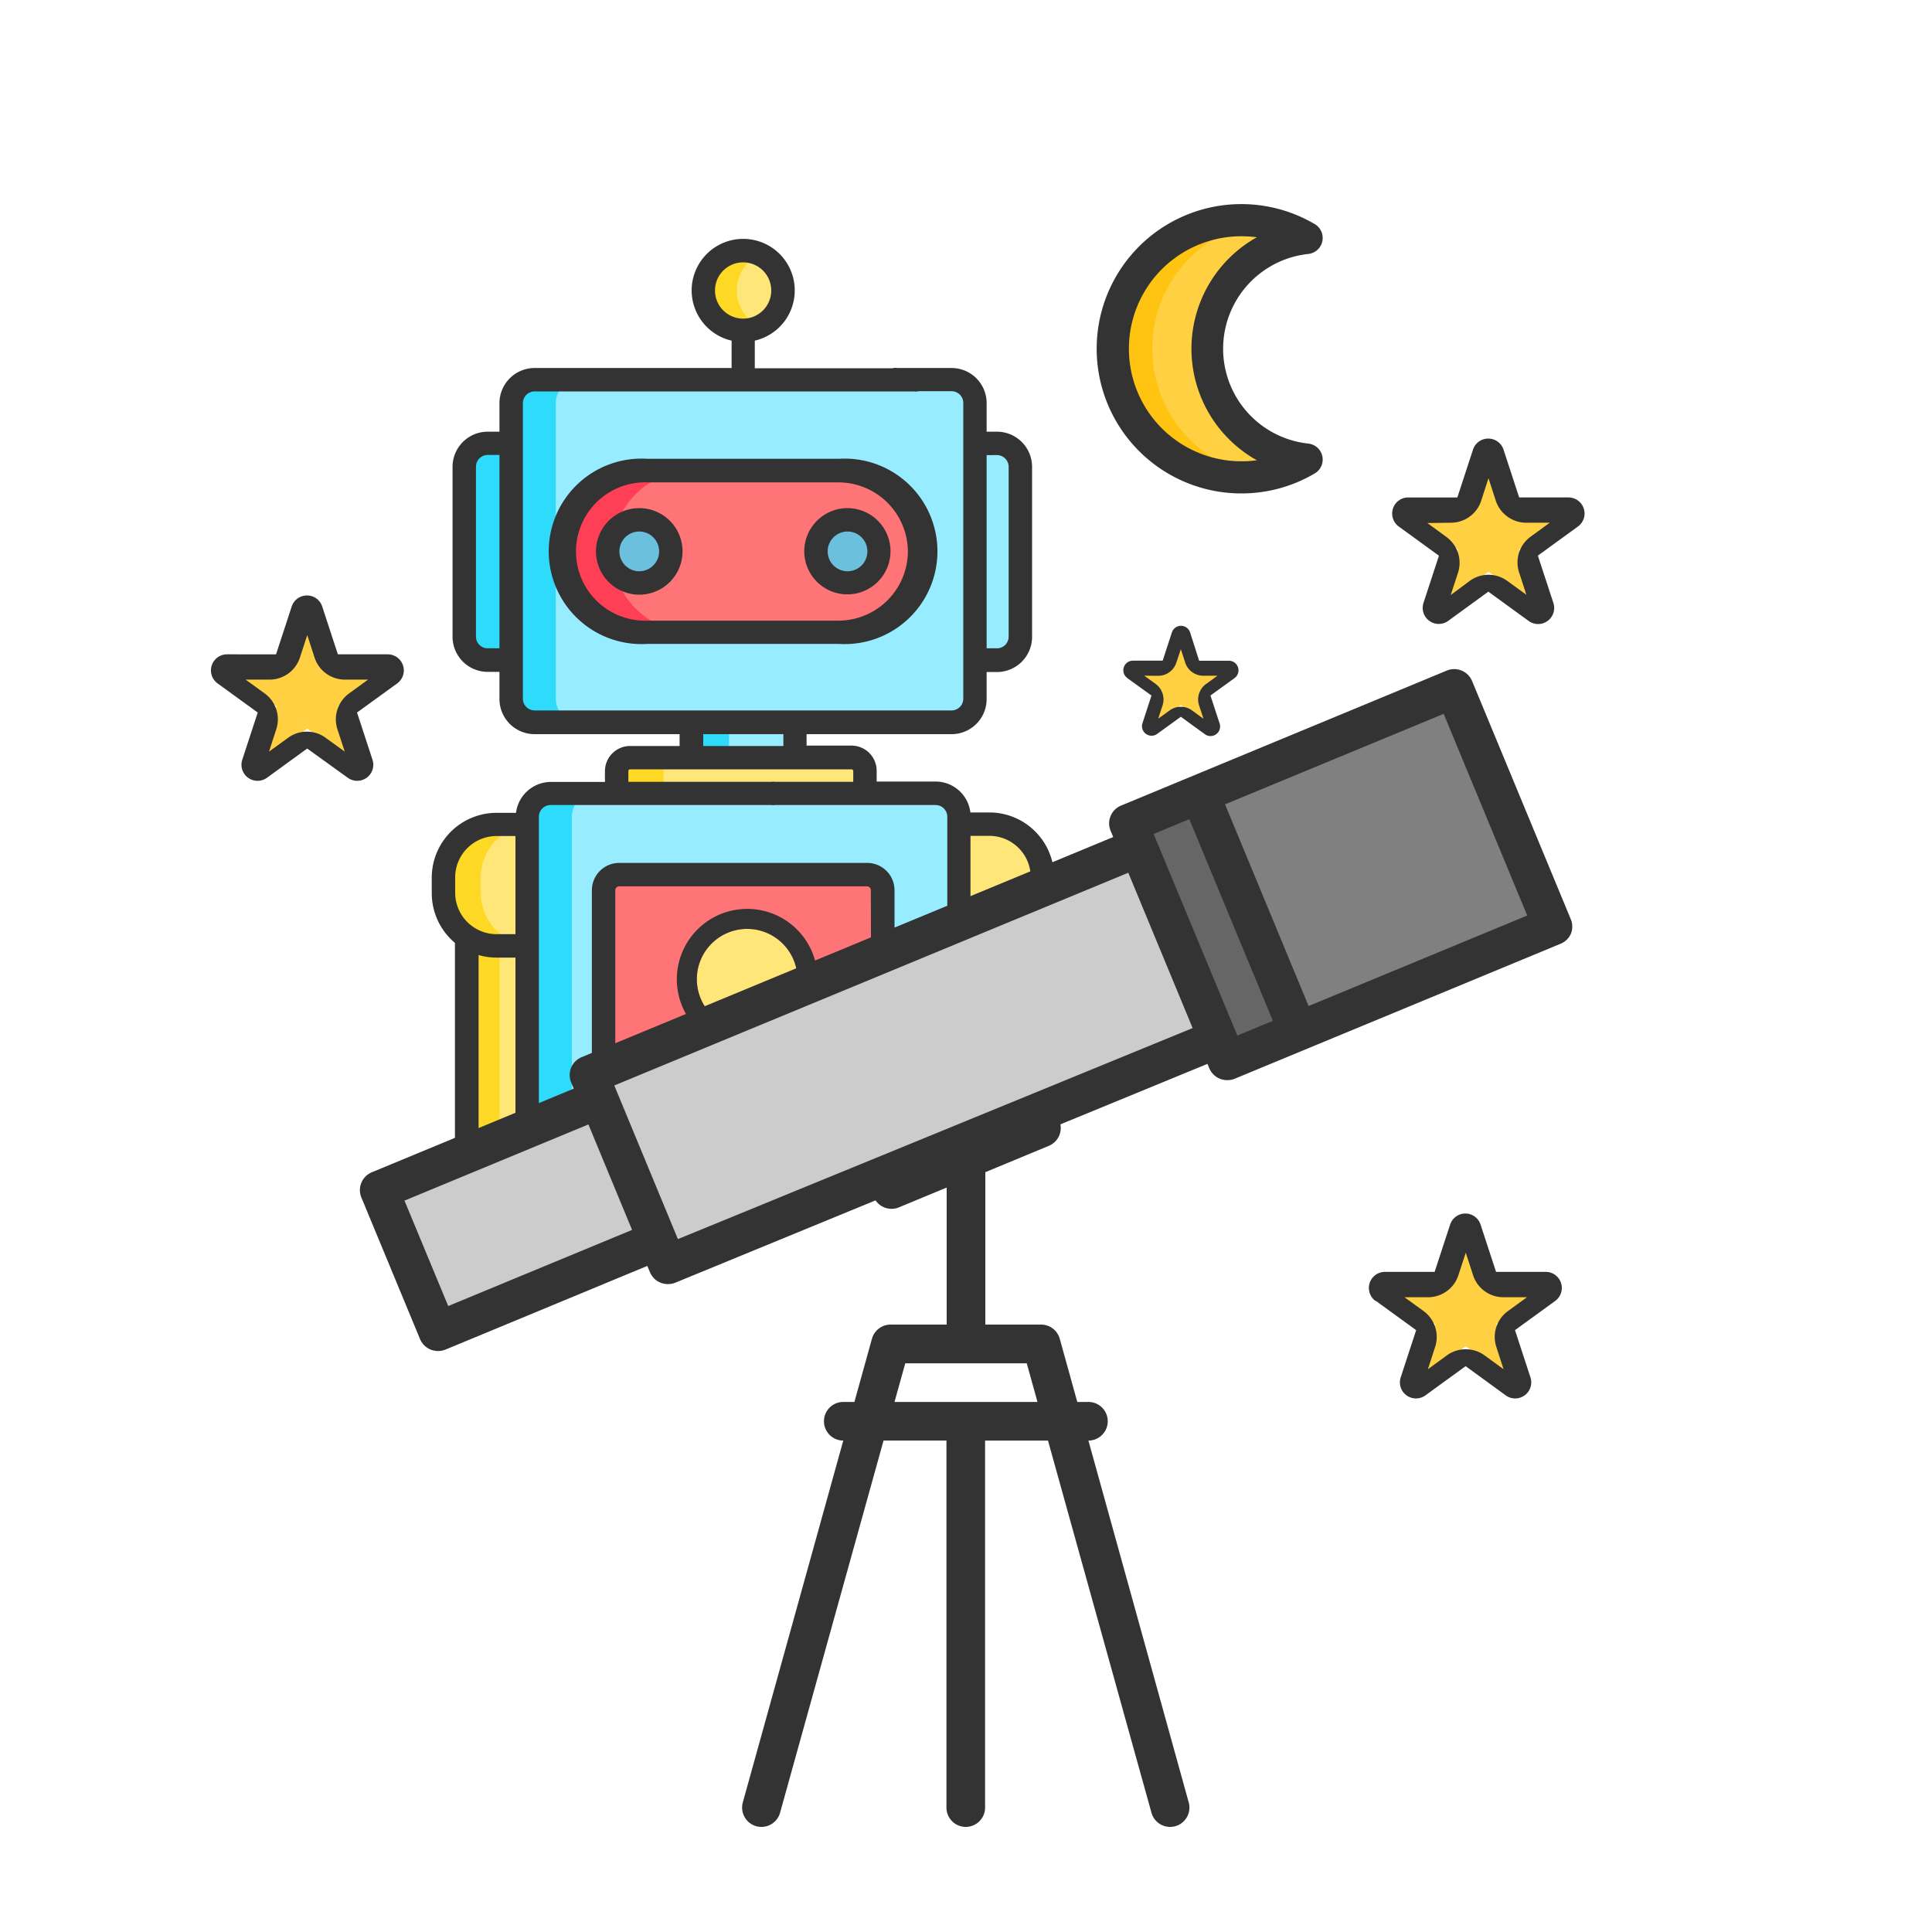 <svg id="def" xmlns="http://www.w3.org/2000/svg" viewBox="0 0 250 250"><defs><style>.cls-1{fill:#ffd042;}.cls-2{fill:#333;}.cls-3{fill:#ffe679;}.cls-4{fill:#fdd824;}.cls-5{fill:#2edbfa;}.cls-6{fill:#97edff;}.cls-7{fill:#ff7577;}.cls-8{fill:#ff3f55;}.cls-9{fill:#6bc1dd;}.cls-10{fill:none;}.cls-11{fill:#ccc;}.cls-12{fill:#666;}.cls-13{fill:gray;}.cls-14{fill:#ffc412;}</style></defs><title>sciences_nouvelles_technologies</title><polygon class="cls-1" points="152.8 82.22 154.26 86.73 159.01 86.73 155.17 89.52 156.63 94.03 152.8 91.24 148.96 94.03 150.43 89.52 146.59 86.73 151.33 86.73 152.8 82.22"/><path class="cls-2" d="M145.86,87.74,149,90l-1.19,3.66A1.24,1.24,0,0,0,149.69,95l3.11-2.25L155.9,95a1.24,1.24,0,0,0,1.92-1.38L156.63,90l3.11-2.25a1.24,1.24,0,0,0-.73-2.25h-3.84L154,81.84a1.24,1.24,0,0,0-2.36,0l-1.19,3.65h-3.84a1.24,1.24,0,0,0-.73,2.25Zm4-.29a2.47,2.47,0,0,0,2.36-1.71L152.8,84l.56,1.73a2.47,2.47,0,0,0,2.35,1.71h1.83l-1.48,1.07a2.46,2.46,0,0,0-.9,2.76l.57,1.74-1.48-1.08a2.46,2.46,0,0,0-2.9,0L149.87,93l.57-1.74a2.48,2.48,0,0,0-.9-2.76l-1.48-1.07Z"/><polygon class="cls-1" points="39.76 79.2 42.21 86.75 50.14 86.75 43.72 91.41 46.18 98.95 39.76 94.29 33.34 98.95 35.79 91.41 29.37 86.75 37.31 86.75 39.76 79.2"/><path class="cls-2" d="M28.15,88.43l5.2,3.77-2,6.11a2.08,2.08,0,0,0,3.2,2.33l5.2-3.78L45,100.64a2.08,2.08,0,0,0,3.2-2.33l-2-6.11,5.2-3.77a2.08,2.08,0,0,0-1.23-3.76H43.72l-2-6.11a2.08,2.08,0,0,0-4,0l-2,6.11H29.37a2.08,2.08,0,0,0-1.22,3.76Zm6.73-.49a4.12,4.12,0,0,0,3.93-2.86l.95-2.9.94,2.9a4.12,4.12,0,0,0,3.93,2.86h3l-2.46,1.79a4.15,4.15,0,0,0-1.51,4.63l.95,2.9-2.47-1.79a4.11,4.11,0,0,0-4.86,0l-2.47,1.79.94-2.9a4.13,4.13,0,0,0-1.5-4.63l-2.47-1.79Z"/><circle class="cls-3" cx="96.15" cy="37.59" r="5.15"/><path class="cls-4" d="M95.34,37.59a5.16,5.16,0,0,1,3-4.68,5.22,5.22,0,0,0-2.17-.48,5.16,5.16,0,0,0,0,10.31,5.07,5.07,0,0,0,2.17-.48A5.15,5.15,0,0,1,95.34,37.59Z"/><path class="cls-5" d="M66.15,57.37h-3a3,3,0,0,0-3,3v22a3,3,0,0,0,3,3h3Z"/><path class="cls-6" d="M129,57.37h-2.84v28H129a3,3,0,0,0,3-3v-22A3,3,0,0,0,129,57.37Z"/><path class="cls-3" d="M64.25,122.4a6.85,6.85,0,0,1-3.84-1.17V150.5a2,2,0,0,0,2,2l5.78-7V122.4Z"/><path class="cls-3" d="M128.06,122.4h-4v10.4h5.79a2,2,0,0,0,2-2v-9.55A6.85,6.85,0,0,1,128.06,122.4Z"/><path class="cls-4" d="M64.65,150.5V122.4h-.4a6.85,6.85,0,0,1-3.84-1.17V150.5a2,2,0,0,0,2,2L64.59,151C63.48,151,64.65,151.61,64.65,150.5Z"/><path class="cls-3" d="M68.21,106.65h-4a6.87,6.87,0,0,0-6.87,6.86v2a6.88,6.88,0,0,0,6.87,6.87h4Z"/><path class="cls-3" d="M128.06,106.65h-4V122.4h4a6.88,6.88,0,0,0,6.87-6.87v-2A6.87,6.87,0,0,0,128.06,106.65Z"/><path class="cls-4" d="M68.21,122.34a6.86,6.86,0,0,1-6-6.81v-2a6.86,6.86,0,0,1,6-6.8v-.06h-4a6.87,6.87,0,0,0-6.87,6.86v2a6.88,6.88,0,0,0,6.87,6.87h4Z"/><rect class="cls-6" x="89.45" y="93.44" width="13.4" height="4.56"/><rect class="cls-5" x="89.45" y="93.44" width="4.88" height="4.56"/><path class="cls-3" d="M111.92,102.66V99.74A1.75,1.75,0,0,0,110.18,98H81.54a1.75,1.75,0,0,0-1.74,1.74v2.92Z"/><path class="cls-4" d="M85.84,102.66V99.74A1.75,1.75,0,0,1,87.58,98h-6a1.75,1.75,0,0,0-1.74,1.74v2.92Z"/><path class="cls-6" d="M121.06,102.66H71.24a3,3,0,0,0-3,3v46.83h55.88V105.69A3,3,0,0,0,121.06,102.66Z"/><path class="cls-6" d="M126.16,90.42a3,3,0,0,1-3,3H69.18a3,3,0,0,1-3-3V52.16a3,3,0,0,1,3-3h53.95a3,3,0,0,1,3,3Z"/><path class="cls-5" d="M71.92,90.42V52.16a3,3,0,0,1,3-3H69.18a3,3,0,0,0-3,3V90.42a3,3,0,0,0,3,3H75A3,3,0,0,1,71.92,90.42Z"/><path class="cls-7" d="M119,71.35a10.46,10.46,0,0,1-10.46,10.46H83.78A10.46,10.46,0,0,1,73.32,71.35h0A10.46,10.46,0,0,1,83.78,60.88h24.75A10.46,10.46,0,0,1,119,71.35Z"/><path class="cls-8" d="M79.19,71.35A10.47,10.47,0,0,1,89.65,60.88H83.78a10.47,10.47,0,0,0,0,20.93h5.87A10.46,10.46,0,0,1,79.19,71.35Z"/><ellipse class="cls-9" cx="82.74" cy="71.35" rx="4.07" ry="4.08"/><ellipse class="cls-9" cx="109.65" cy="71.35" rx="4.07" ry="4.08"/><path class="cls-5" d="M77,102.66H71.24a3,3,0,0,0-3,3v46.83H74V105.69A3,3,0,0,1,77,102.66Z"/><path class="cls-7" d="M114.2,138.84V115.19a2,2,0,0,0-2-2H80.13a2,2,0,0,0-2,2v23.65Z"/><circle class="cls-10" cx="106.82" cy="120.21" r="2.26"/><path class="cls-10" d="M99.79,121.86a.61.61,0,0,1-.61.61H93.13a.61.61,0,0,1-.61-.61v-3.3a.6.6,0,0,1,.61-.6h6.05a.6.6,0,0,1,.61.6Z"/><path class="cls-2" d="M128.06,105.13h-2.49a4.55,4.55,0,0,0-4.5-4h-7.63v-1.4a3.26,3.26,0,0,0-3.26-3.25h-5.81V95h18.76a4.54,4.54,0,0,0,4.54-4.54v-3.5H129a4.55,4.55,0,0,0,4.55-4.54v-22A4.55,4.55,0,0,0,129,55.86h-1.33v-3.7a4.54,4.54,0,0,0-4.54-4.54h-7a1.52,1.52,0,1,0,0,3h7a1.52,1.52,0,0,1,1.52,1.51V90.42a1.52,1.52,0,0,1-1.52,1.51H69.18a1.52,1.52,0,0,1-1.52-1.51V52.16a1.52,1.52,0,0,1,1.52-1.51h49.05a1.52,1.52,0,1,0,0-3H97.67V44.08a6.67,6.67,0,1,0-3,0v3.54H69.18a4.55,4.55,0,0,0-4.55,4.54v3.7H63.11a4.55,4.55,0,0,0-4.55,4.54v22a4.55,4.55,0,0,0,4.55,4.54h1.52v3.5A4.55,4.55,0,0,0,69.18,95H87.94v1.53h-6.4a3.26,3.26,0,0,0-3.26,3.25v1.4h-7a4.57,4.57,0,0,0-4.51,4H64.25a8.39,8.39,0,0,0-8.38,8.38v2a8.38,8.38,0,0,0,3,6.45V150.5A3.53,3.53,0,0,0,62.43,154l67.45-19.72a3.53,3.53,0,0,0,3.53-3.53V122a8.38,8.38,0,0,0,3-6.45v-2A8.39,8.39,0,0,0,128.06,105.13Zm-.39-46.24H129a1.52,1.52,0,0,1,1.52,1.51v22A1.51,1.51,0,0,1,129,83.89h-1.33ZM92.52,37.59a3.64,3.64,0,1,1,3.63,3.64A3.64,3.64,0,0,1,92.52,37.59ZM64.63,83.89H63.11a1.51,1.51,0,0,1-1.52-1.51v-22a1.52,1.52,0,0,1,1.52-1.51h1.52Zm2.07,65.52L62.43,151a.51.51,0,0,1-.5-.5V123.58a8,8,0,0,0,2.32.33H66.7Zm0-28.53H64.25a5.36,5.36,0,0,1-5.35-5.35v-2a5.36,5.36,0,0,1,5.35-5.35H66.7ZM91,95h10.37v1.53H91Zm21.72,36.32H101.3v1.06a2.13,2.13,0,0,0-2.12-2.12H93.13A2.14,2.14,0,0,0,91,132.34v6.5H79.62V115.19a.51.51,0,0,1,.51-.5h32.05a.51.51,0,0,1,.51.5Zm17.69-.5a.51.51,0,0,1-.5.5h-4.27v-7.37h2.45a8,8,0,0,0,2.32-.33Zm3-15.25a5.36,5.36,0,0,1-5.35,5.35h-2.45v-3.33a1.52,1.52,0,0,0-3,0v13.73h-6.86V115.19a3.54,3.54,0,0,0-3.54-3.53H80.13a3.54,3.54,0,0,0-3.54,3.53V151H69.73V105.69a1.52,1.52,0,0,1,1.51-1.52H99.79a1.52,1.52,0,1,0,0-3H81.31v-1.4a.23.23,0,0,1,.23-.22h28.64a.23.23,0,0,1,.23.22v1.4H97.77a1.52,1.52,0,0,0,0,3h23.29a1.52,1.52,0,0,1,1.52,1.52v12.92a1.52,1.52,0,1,0,3,0V108.16h2.45a5.36,5.36,0,0,1,5.35,5.35Z"/><path class="cls-2" d="M83.78,59.37a12,12,0,1,0,0,23.95h24.75a12,12,0,1,0,0-23.95Zm33.7,12a9,9,0,0,1-9,8.94H83.78a8.95,8.95,0,1,1,0-17.89h24.75A9,9,0,0,1,117.48,71.35Z"/><path class="cls-2" d="M82.73,65.75a5.6,5.6,0,1,0,5.59,5.6A5.6,5.6,0,0,0,82.73,65.75Zm0,8.17a2.57,2.57,0,1,1,2.56-2.57A2.57,2.57,0,0,1,82.73,73.92Z"/><path class="cls-2" d="M104.07,71.35a5.58,5.58,0,1,0,5.58-5.6A5.6,5.6,0,0,0,104.07,71.35Zm5.58-2.57a2.57,2.57,0,1,1-2.55,2.57A2.57,2.57,0,0,1,109.65,68.78Z"/><path class="cls-10" d="M87.67,116.51H83a1.52,1.52,0,1,0,0,3h4.64a1.52,1.52,0,1,0,0-3Z"/><path class="cls-10" d="M83,123.13h2.62a1.52,1.52,0,1,0,0-3H83a1.52,1.52,0,1,0,0,3Z"/><path class="cls-10" d="M87.67,123.69H83a1.52,1.52,0,1,0,0,3h4.64a1.52,1.52,0,1,0,0-3Z"/><path class="cls-10" d="M85.05,127.28H83a1.52,1.52,0,1,0,0,3h2a1.52,1.52,0,0,0,0-3Z"/><path class="cls-3" d="M96.69,133.22a6.51,6.51,0,1,1,6.5-6.5A6.51,6.51,0,0,1,96.69,133.22Z"/><path class="cls-2" d="M96.69,117.61a9.11,9.11,0,1,0,9.11,9.11A9.11,9.11,0,0,0,96.69,117.61Zm0,15.61a6.51,6.51,0,1,1,6.5-6.5A6.51,6.51,0,0,1,96.69,133.22Z"/><path class="cls-10" d="M99.18,116.44H93.13A2.13,2.13,0,0,0,91,118.56v3.3A2.13,2.13,0,0,0,93.13,124h6.05a2.12,2.12,0,0,0,2.12-2.12v-3.3A2.12,2.12,0,0,0,99.18,116.44ZM98.27,121H94v-1.49h4.24Z"/><rect class="cls-11" x="51.57" y="146.66" width="34.37" height="19.78" transform="translate(-54.68 38.23) rotate(-22.5)"/><rect class="cls-11" x="78.23" y="122.68" width="80.57" height="26.52" transform="translate(-43 55.7) rotate(-22.5)"/><polygon class="cls-12" points="146.03 106.55 158.75 137.27 168 133.44 168 102.72 155.27 102.72 146.03 106.55"/><rect class="cls-13" x="160.28" y="94.63" width="35.62" height="33.26" transform="translate(-29.02 76.62) rotate(-22.5)"/><path class="cls-2" d="M203.22,118.85,190.49,88.13a2.51,2.51,0,0,0-3.27-1.36l-42.15,17.47a2.49,2.49,0,0,0-1.36,3.26l.34.81L75.26,136.8a2.5,2.5,0,0,0-1.35,3.27l.33.8-26.1,10.81A2.5,2.5,0,0,0,46.78,155l7.57,18.27a2.52,2.52,0,0,0,1.36,1.36,2.6,2.6,0,0,0,.95.19,2.65,2.65,0,0,0,1-.19l26.1-10.82.34.8a2.5,2.5,0,0,0,2.31,1.55,2.53,2.53,0,0,0,1-.19l69.87-28.73a2.51,2.51,0,0,0-1.92-4.63L87.72,160.34l-8.23-19.88L146,112.93l10.48,25.3a2.5,2.5,0,0,0,2.31,1.54,2.45,2.45,0,0,0,1-.19l9.25-3.83,32.9-13.63a2.5,2.5,0,0,0,1.36-1.35A2.55,2.55,0,0,0,203.22,118.85ZM58,169l-5.66-13.64,23.8-9.86,5.65,13.65Zm91.61-60.29-.33-.8,4.62-1.91,10.81,26.1L160.11,134Zm19.72,21.47-10.81-26.1,28.29-11.71,10.81,26.1Z"/><path class="cls-2" d="M140.84,186.41h0a2.5,2.5,0,0,0,0-5h-1.44l-2.27-8.18a2.51,2.51,0,0,0-2.41-1.83H127.5V151.68l8.22-3.41a2.5,2.5,0,0,0-1.92-4.62l-9.78,4-9.74,4a2.51,2.51,0,0,0,1.92,4.63l6.3-2.61V171.4h-7.26a2.51,2.51,0,0,0-2.41,1.83l-2.27,8.18h-1.44a2.5,2.5,0,1,0,0,5h0l-13,46.82a2.5,2.5,0,0,0,4.82,1.34l13.39-48.16h8.14V233.9a2.5,2.5,0,0,0,5,0V186.41h8.14L149,234.57a2.5,2.5,0,0,0,2.41,1.83,2.57,2.57,0,0,0,.67-.09,2.5,2.5,0,0,0,1.74-3.08Zm-25.09-5,1.39-5h15.72l1.39,5Z"/><path class="cls-1" d="M156.2,45.13a14.43,14.43,0,0,1,12.88-14.34,16.64,16.64,0,1,0,0,28.68A14.43,14.43,0,0,1,156.2,45.13Z"/><path class="cls-14" d="M149.11,45.13a16.63,16.63,0,0,1,14.07-16.44,16.42,16.42,0,0,0-2.54-.2,16.64,16.64,0,1,0,0,33.28,16.42,16.42,0,0,0,2.54-.2A16.63,16.63,0,0,1,149.11,45.13Z"/><path class="cls-2" d="M160.64,63.85a18.62,18.62,0,0,0,9.49-2.59,2.08,2.08,0,0,0-.83-3.86,12.34,12.34,0,0,1,0-24.54,2.08,2.08,0,0,0,.83-3.86,18.72,18.72,0,1,0-9.49,34.85Zm0-33.28a16,16,0,0,1,2,.13,16.53,16.53,0,0,0,0,28.86,14.19,14.19,0,0,1-2,.13,14.56,14.56,0,1,1,0-29.12Z"/><polygon class="cls-1" points="192.62 58.9 195.07 66.45 203.01 66.45 196.59 71.11 199.04 78.66 192.62 73.99 186.2 78.66 188.66 71.11 182.24 66.45 190.17 66.45 192.62 58.9"/><path class="cls-2" d="M181,68.13l5.2,3.78-2,6.1a2.08,2.08,0,0,0,3.2,2.33l5.19-3.78,5.2,3.78A2.08,2.08,0,0,0,201,78l-2-6.1,5.2-3.78A2.08,2.08,0,0,0,203,64.37h-6.42l-2-6.11a2.08,2.08,0,0,0-4,0l-2,6.11h-6.42A2.08,2.08,0,0,0,181,68.13Zm6.74-.49a4.12,4.12,0,0,0,3.93-2.86l.94-2.9.94,2.9a4.15,4.15,0,0,0,3.94,2.86h3.05l-2.47,1.8a4.12,4.12,0,0,0-1.5,4.62l.94,2.9-2.47-1.79a4.11,4.11,0,0,0-4.86,0L187.72,77l.95-2.9a4.14,4.14,0,0,0-1.51-4.62l-2.46-1.8Z"/><polygon class="cls-1" points="189.67 159.12 192.12 166.66 200.05 166.66 193.63 171.33 196.09 178.87 189.67 174.21 183.25 178.87 185.7 171.33 179.28 166.66 187.21 166.66 189.67 159.12"/><path class="cls-2" d="M178.06,168.35l5.19,3.77-2,6.11a2.08,2.08,0,0,0,3.2,2.33l5.2-3.78,5.19,3.78a2.08,2.08,0,0,0,3.2-2.33l-2-6.11,5.19-3.77a2.08,2.08,0,0,0-1.22-3.77h-6.42l-2-6.1a2.07,2.07,0,0,0-3.95,0l-2,6.1h-6.42a2.08,2.08,0,0,0-1.22,3.77Zm6.73-.49a4.12,4.12,0,0,0,3.93-2.86l.95-2.9.94,2.9a4.12,4.12,0,0,0,3.93,2.86h3.05l-2.46,1.79a4.14,4.14,0,0,0-1.51,4.63l.94,2.9-2.46-1.8a4.16,4.16,0,0,0-4.87,0l-2.46,1.8.94-2.9a4.15,4.15,0,0,0-1.5-4.63l-2.47-1.79Z"/></svg>